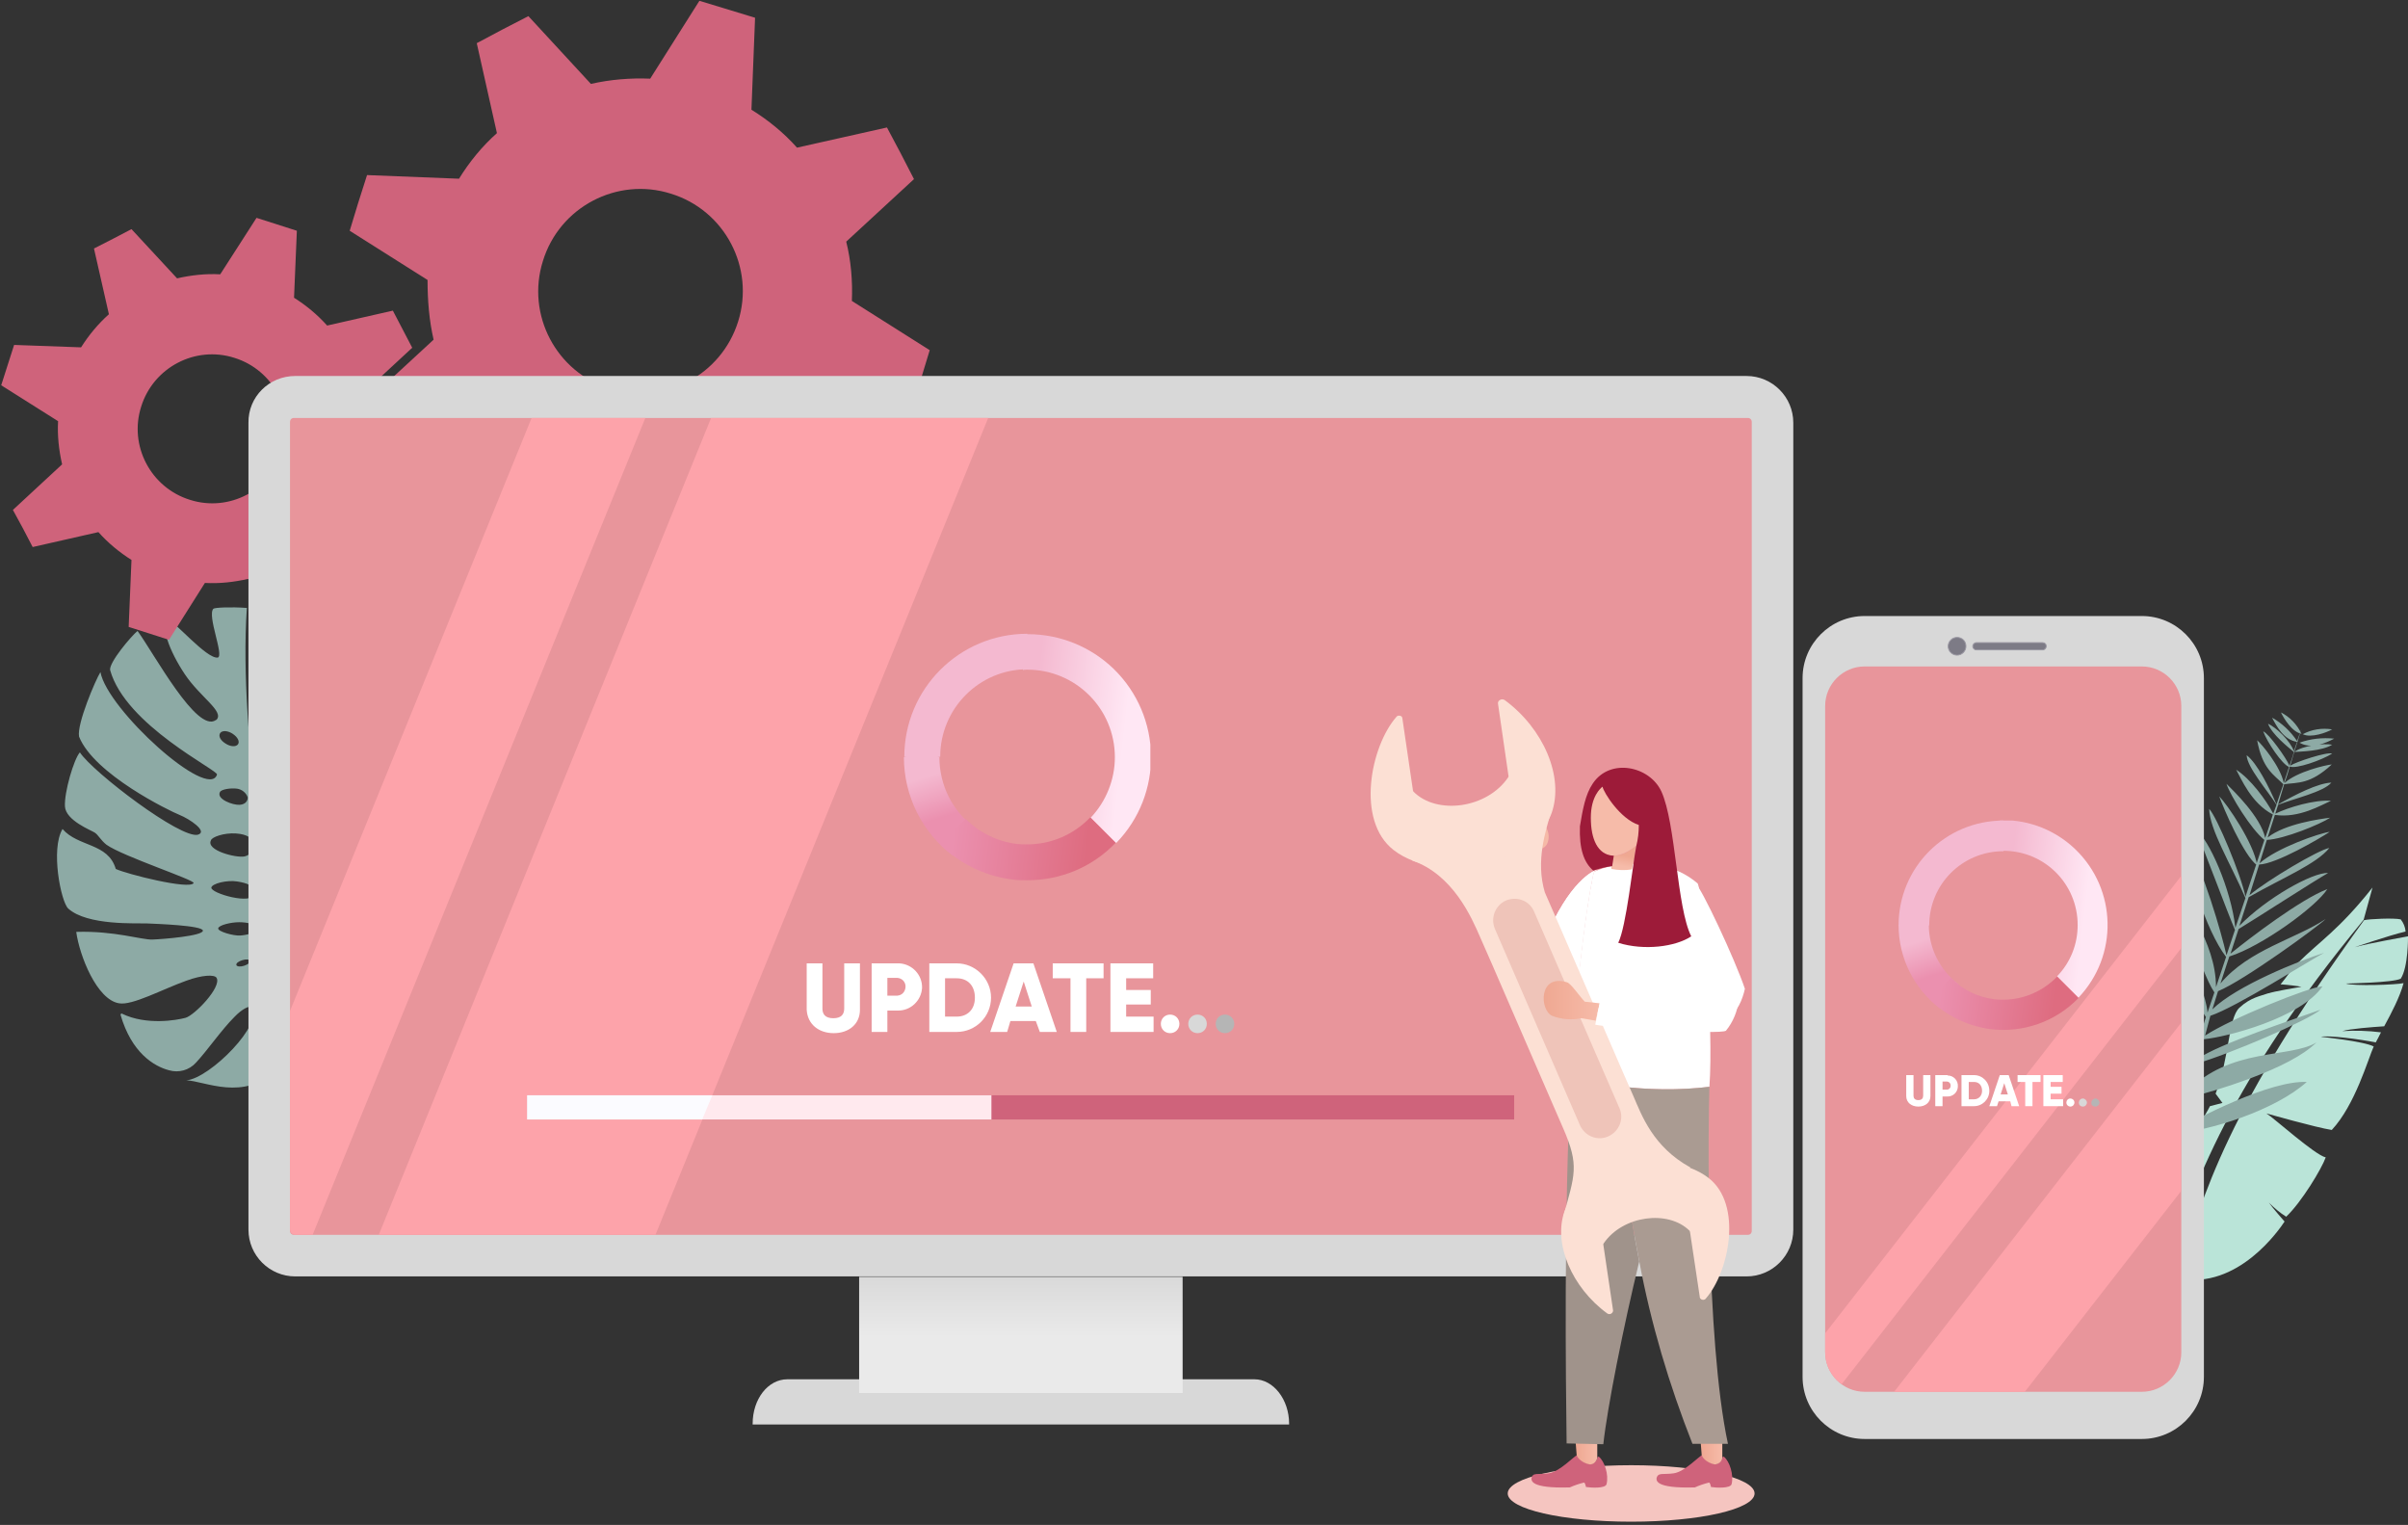 <svg xmlns="http://www.w3.org/2000/svg" xmlns:xlink="http://www.w3.org/1999/xlink" version="1.1" id="Layer_1" x="0px" y="0px" viewBox="643 90 597 378" style="enable-background:new 643 90 597 378;" xml:space="preserve">
<rect x="643" y="90" width="597" height="378" fill="#333333" stroke="none"/>
<style type="text/css">
	.st0{fill-rule:evenodd;clip-rule:evenodd;fill:#BAE4D8;}
	.st1{fill:#8DAAA5;}
	.st2{fill-rule:evenodd;clip-rule:evenodd;fill:#8DAAA5;}
	.st3{fill-rule:evenodd;clip-rule:evenodd;fill:#CF637B;}
	.st4{fill-rule:evenodd;clip-rule:evenodd;fill:#D8D8D8;}
	.st5{fill-rule:evenodd;clip-rule:evenodd;fill:#E8959B;}
	.st6{fill-rule:evenodd;clip-rule:evenodd;fill:#FDA3AA;}
	.st7{clip-path:url(#SVGID_2_);}
	.st8{fill:url(#SVGID_3_);}
	.st9{clip-path:url(#SVGID_5_);}
	.st10{fill:url(#SVGID_6_);}
	.st11{clip-path:url(#SVGID_8_);}
	.st12{fill:url(#SVGID_9_);}
	.st13{fill-rule:evenodd;clip-rule:evenodd;fill:#F4B9D0;}
	.st14{clip-path:url(#SVGID_11_);}
	.st15{fill:url(#SVGID_12_);}
	.st16{fill:#CF637B;}
	.st17{fill:#FFE9EE;}
	.st18{fill-rule:evenodd;clip-rule:evenodd;fill:#FBFBFF;}
	.st19{fill:#FFFFFF;}
	.st20{fill:#D8D8D8;}
	.st21{fill:#B5B5B5;}
	.st22{fill-rule:evenodd;clip-rule:evenodd;fill:#7D7B86;}
	.st23{fill:none;stroke:#9A97A2;stroke-width:0.22;stroke-miterlimit:22.93;}
	.st24{fill-rule:evenodd;clip-rule:evenodd;fill:#F5C5C0;}
	.st25{fill-rule:evenodd;clip-rule:evenodd;fill:url(#SVGID_13_);}
	.st26{fill-rule:evenodd;clip-rule:evenodd;fill:url(#SVGID_14_);}
	.st27{fill-rule:evenodd;clip-rule:evenodd;fill:#FFFFFF;}
	.st28{fill-rule:evenodd;clip-rule:evenodd;fill:#A0938B;}
	.st29{fill-rule:evenodd;clip-rule:evenodd;fill:#AA9B92;}
	.st30{clip-path:url(#SVGID_16_);}
	.st31{fill-rule:evenodd;clip-rule:evenodd;fill:#D39581;}
	.st32{fill-rule:evenodd;clip-rule:evenodd;fill:url(#SVGID_17_);}
	.st33{fill-rule:evenodd;clip-rule:evenodd;fill:#FCE0D4;}
	.st34{fill-rule:evenodd;clip-rule:evenodd;fill:#EFC4B9;}
	.st35{fill-rule:evenodd;clip-rule:evenodd;fill:url(#SVGID_18_);}
	.st36{clip-path:url(#SVGID_20_);}
	.st37{fill:url(#SVGID_21_);}
	.st38{fill-rule:evenodd;clip-rule:evenodd;fill:#F6BBA9;}
	.st39{fill-rule:evenodd;clip-rule:evenodd;fill:#9D1B39;}
	.st40{clip-path:url(#SVGID_23_);}
	.st41{fill:url(#SVGID_24_);}
	.st42{clip-path:url(#SVGID_26_);}
	.st43{fill:url(#SVGID_27_);}
	.st44{clip-path:url(#SVGID_29_);}
	.st45{fill:url(#SVGID_30_);}
</style>
<path class="st0" d="M1229,318l2.2-8c-8.3,10.5-13.2,13.4-18.5,18.7c-1.6,1.5-2.9,3.7-4.3,5.3c1.8,0.1,4,0.4,5.2,0.6  c-1.3,0.2-7,1.2-8.1,1.6h-0.1l0,0c-1.9,0.7-4.4,1-7.2,3.6s-2.4,12.3-5.9,21.3l1.7,2.3l-3.1,0.8l0,0c-1.4,2.8-3.3,5.4-5.7,7.5  c-4.8,4.2-10.5,6.6-12.4,10.2c-0.8,1.7-1.3,3.5-1.6,5.3c2.3-1.2,4.7-2,7.2-2.4c-2.9,1.6-5.5,3.7-7.7,6.2c-0.5,6.6,1,14.3,8.8,15.2  C1186.7,383.7,1196,358,1229,318 M1183.1,406.9c14.8,2.9,25.1-12.3,26.3-14.1c0,0-3-3.4-3.9-4.7c1.3,1.3,2.7,2.5,4.3,3.5  c3.8-3.6,8.8-11.9,9.8-14.7c-2.7-0.6-13-9.9-14.7-10.9c0,0,12.3,3.5,16.2,4.1c5.8-6.2,9-17.6,10.4-20.7c-2.5-1.3-13.1-2.4-13.1-2.4  c2-0.4,9.7,0.6,13.6,1.4c0.4-0.7,0.8-1.5,1.3-2.5c-3.2-0.4-6.4-0.5-9.6-0.3c2-0.6,7.4-1,10.4-1.2c1.8-3.3,3.9-7.3,4.8-10.7  c-1.5,0.4-12.5,0.8-14.3,0.1c0,0,11.7-0.2,13.6-1.2c1.9-2.9,1.8-10.5,1.8-10.5c-0.4,0.1-9.7,1.7-13.2,2.7c0,0,8.1-2.8,12.6-3.9  c-0.1-1.1-0.5-2.1-1.2-3c-1.7-0.4-7.9-0.1-9.1,0.2C1195.7,364.2,1188.8,386.2,1183.1,406.9L1183.1,406.9z"/>
<path class="st1" d="M1213.6,271.9c-1.1-2.3-2.9-4.2-5.1-5.3C1209.2,268.1,1211.3,271.5,1213.6,271.9 M1193.2,287.4  c1.9,1.9,8.6,11.6,9.4,17.1C1199.3,302.2,1194.2,290.2,1193.2,287.4z M1213.9,272c2.2-1.2,4.8-1.6,7.3-1.2  C1219.8,271.6,1216,273,1213.9,272z M1213.1,274.1c2.8-1,5.7-1.3,8.6-1C1219.6,274.2,1216,275.8,1213.1,274.1L1213.1,274.1z   M1178.9,381.2l-2.2-0.7c1.2-3.2,2.3-6.4,3.5-9.8c-7-5.9-17.1-19.9-19.2-30.3c7.8,5.2,16.6,23.7,19.4,29.7c0.9-2.6,1.8-5.3,2.8-7.9  c-5-6.1-16.8-21.7-18.2-31c2.9,7.3,17,13.9,18.6,29.8c0.8-2.4,1.7-4.9,2.5-7.4c-5.3-6.6-16.2-25.3-17.1-29.5  c4.2,6.4,15.8,22.7,17.4,28.6l1.8-5.2c-3.9-3.2-16.6-18.7-16.2-28.4c2.6,2.1,14.2,21.1,16.3,27.8c0.6-1.6,1.1-3.2,1.6-4.8  c-3.8-5.1-12-26.5-13.6-29.8c3.9,5.4,13.3,20.7,14,28.7l1.7-5c-3.5-5.1-10.7-28.1-11.1-30.8c3.1,8.5,11.5,18.1,11.5,29.5l2.5-7.5  c-5-6.5-10.2-23-9.8-28.3c4,6.2,8.7,22.5,9.9,27.9c0.7-2.1,1.4-4.2,2.1-6.3c-1.7-3.9-8.2-21.4-9.8-24.9c3.3,2.2,8.9,15,9.9,24.4  l2.5-7.4c-3.9-9-8.8-16.8-9-22.1c1.9,1.9,8,16.6,9,21.8l4.7-14.1c-3.3-2.6-8.5-11.1-9.4-13.9c1.8,1.8,8.4,8.1,9.6,13.4  c0.7-1.9,1.3-3.9,1.9-5.8c-5.4-2.8-7.9-9-9.1-11.1c3.5,2.2,7.5,7.6,9.2,10.9l0.8-2.2c-2.2-3.5-7.3-9.3-7.4-12.3  c2.6,2,5.5,7.8,7.4,12.2c0.6-1.7,1.1-3.3,1.7-5c-2.4-2.4-5.2-3.8-6.5-10.9c1.1,0.9,5.8,6.5,6.6,10.6c0.4-1.3,0.9-2.6,1.3-4  c-1.7-0.6-5.4-6.1-6.4-8.8c1.3,0.4,5.8,6.7,6.5,8.5c0.4-1.1,0.8-2.2,1.1-3.4c-1.3-1.1-5.4-4.3-6.4-7c2,0.9,5.5,4.2,6.4,6.8l0.8-2.3  c-3.3-0.5-5.1-3.9-6.2-6c2.5,1.4,4.6,3.4,6.2,5.8c0.4-1,0.7-2.1,1.1-3.1c-0.3,1.1-0.7,2.2-1,3.3l0,0c-0.3,0.8-0.5,1.7-0.8,2.5  c2.1-1.6,7.2-2.2,9.4-1.8c-2.5,1.6-7.9,1.7-9.4,1.8l0,0l0,0c-0.3,1.1-0.7,2.3-1,3.4c1.3-0.9,9.1-3.5,10.4-3c-2.5,1.6-9,3.9-10.5,3.2  c-0.4,1.4-0.8,2.7-1.3,4.1c3-2.8,10.3-4.5,11.7-4.6c-5.4,5-8.4,4.4-11.8,4.9c-0.5,1.6-1,3.3-1.5,5c4.2-2.4,9.9-5.3,13.2-5.4  c-1.9,2.3-9.4,4-13.2,5.5l-0.7,2.2c3.3-1.6,9.7-3.5,13.8-3.2c-2.3,1-7.9,4.4-13.9,3.5c-0.6,1.9-1.2,3.8-1.8,5.6  c4.3-3.4,13-4.6,15.5-4.9c-2.4,1.6-11.4,5.3-15.7,5.5c-0.6,1.9-1.2,3.9-1.8,5.8c4.2-3.8,14.9-7.5,17.4-7.8c-2.4,1.6-13.3,8-17.5,8.1  l-2.4,7.6c4.4-3.7,17.2-11.3,19.8-11.7c-3.2,4-11.6,7.4-20,12.2l-2.3,7.1c6.6-6.8,18.1-13.3,22-13.1c-3.2,1.8-17.9,11.3-22.2,13.9  c-0.7,2-1.3,4.1-2,6.1c4.8-3.9,17.4-13.5,24-16c-2.8,4.4-16.3,14.2-24.3,16.7l-2.2,6.7c7-8.4,18.8-11.1,26.1-16  c-1.8,1.8-20.3,15.3-26.7,17.9l-1.4,4.5c5.9-5.8,21.6-12.1,27.7-14c-3.2,1.6-21.6,13.4-28.2,15.6l-1.3,4.9  c6.4-4.2,25.9-12.1,29.1-12.2c-5.3,7.8-23.8,12.6-29.4,13.1l-1.6,4.9c5.5-3.8,23.6-9.7,30.5-12.2c-3.2,2.7-22.5,11-30.9,13.4l-2.3,7  c10.8-11.2,25.7-8.3,32.2-12.3c-6.6,6.6-24.9,12-32.8,14c-0.9,2.7-1.7,5.4-2.6,8c6.1-3.3,23.8-12.6,33-12.2  c-7.8,7-24.1,12.2-33.2,12.8C1181,374.6,1179.9,377.9,1178.9,381.2L1178.9,381.2z"/>
<path class="st2" d="M724.2,311.5c-2.1,1.1-4.2,1.5-4.6,0.7s1-2.3,3.1-3.5s4.2-1.5,4.6-0.7S726.4,310.3,724.2,311.5 M722.8,319.6  c-0.6,0.2-1.2,0.1-1.3-0.3s0.4-0.7,1-0.8s1.2,0,1.3,0.3S723.4,319.5,722.8,319.6L722.8,319.6z M703.5,329.4  c-0.9,0.3-1.8,0.2-1.9-0.2s0.5-0.9,1.5-1.2s1.8-0.2,1.9,0.2S704.4,329.1,703.5,329.4z M724.8,298.6c-0.6-0.9-4.3-0.2-6.5,1.1  s-3.5,2.6-2.7,4.3C717,306.9,725.6,299.9,724.8,298.6z M718.3,291c0.3,0.4-0.5,2.2-1.9,3.3s-2.3,1.2-2.8,0.9c-0.8-0.6-1-1.6-0.5-2.4  C713.7,291.7,717.7,289.3,718.3,291z M698.9,274.3c1.2,0.8,2.6,0.9,3.1,0.2s-0.1-1.8-1.3-2.6s-2.6-0.9-3.1-0.2  S697.6,273.5,698.9,274.3L698.9,274.3z M697.5,286.4c0.3-0.8,2.8-1.1,4.3-0.9c1.2,0.2,2.2,1,2.6,2.1c0.1,0.6-0.3,1.8-2,1.9  S696.7,288.1,697.5,286.4L697.5,286.4z M695.3,298.3c0.2-0.8,3.2-1.9,6.2-1.7s4,1.3,4.4,2.3c0.2,1.6-0.8,3.1-2.3,3.4  C701.5,302.7,694,300.8,695.3,298.3L695.3,298.3z M697.1,320.1c0.2-0.8,3.2-1.5,5.2-1.5s4.3,0.5,4.2,1.6s-2.4,1.6-4,1.7  S696.9,320.9,697.1,320.1L697.1,320.1z M695.4,310c0.2-1,3.9-1.9,6.4-1.5s4.3,1,4.2,3C705.8,314.5,695.1,311.4,695.4,310L695.4,310z   M704.5,240.7c3.6,0.3,7,1.1,7.7,2.7c1.3,3.3-6.2,14.3-3.4,16.2c1.2,0.5,6.5-11.7,6.7-13.9c0.1-1.1-0.4-2.3-1.4-2.9  c-0.1-0.1-0.1-0.2,0-0.3c0-0.1,0.1-0.1,0.2-0.1c2.5,0.4,7.1,2.3,7.6,4c0.3,0.8,0.2,7.2-2.6,12.4c-4.4,8.2-12.1,16.4-8.2,19  c2.9,2.1,12.9-18.4,14-32.1c0-0.2,0.1-0.4,0.3-0.5c0.2-0.1,0.4-0.1,0.6,0c2.7,1.5,7.1,6.1,9,6.9c0,4.2-1.1,8.4-3,12.2  c-3.9,7.5-10,15.8-12.4,19.9c-3,5,2.4,3.3,4.8,0s14.8-19,16.8-27.4c0-0.2,0.2-0.4,0.4-0.5c0.2-0.1,0.4-0.1,0.6,0  c3.6,2.2,8.4,9.1,6.2,15.2c-1.6,4-3.9,7.6-6.9,10.7c-6.2,6.3-14.3,11.9-13.5,12.9c0.3,0.4,3.6-0.7,5.9-2.9c4-3.7,8-9.8,9.2-11.1  s5.8-6.4,6.8-9.2c0-0.1,0.1-0.1,0.2-0.1c0.1,0,0.2,0.1,0.2,0.1c2.1,7.5,5.3,9.3,3.7,16.3c-1.5,6.3-21.3,15.7-21.1,17.5  s4.7,1.8,9.3-2s11-12.1,11.8-13.4c1,2.9,7.5,10.7,2.5,17.3c-7.4,9.2-24.2,6.7-23.9,9.6c0.1,0.9,3.3,0.2,3.8,0.1  c6.4-1.3,19.3-5.2,21.3-5.7c-4.3,2.1-0.4,13.2-9.5,16.4c-4.2,1.5-18.2-4.7-20.3-0.8c-0.9,1,1.2,4.2,13.5,2.1c-1,1.6,1.2,5.5-0.3,7.4  s-4.5,2.2-6.2,3.5c-3.3,2.4-4.7,4.4-8,4.5s-5.7-1.8-7.2-4.4c-0.9-1.6-2-7.5-3.2-10.9l0,0c-1.2-8.1-10.6-43.1-11.6-89L704.5,240.7z   M696.7,268.4c1.9-2.1-4.1-5.6-7.9-11.3s-6.3-12.3-3.8-13.1c1.1-0.3,9.2,9.4,12,9c1.6-0.5-2.7-10.4-1.1-12.1  c0.3-0.3,4.3-0.5,8.3-0.2l0,0c-2.2,32.3,6.8,78,8.8,90l0,0c-0.6,6.5,4,18.8-1.5,24.4c-7.9,8.1-17.9,2.8-22.3,2.7  c5.9-0.5,19.5-14.3,16.1-18.1c-0.4-0.5-2.3,0.4-4.2,2.4c-3.2,3.2-6.7,8.3-9.5,11.3c-1.7,1.9-4.3,2.6-6.7,1.9c-3.8-1-9.3-4.4-12-13.7  c0-0.1,0-0.2,0.1-0.3c0.1-0.1,0.2-0.1,0.3,0c6,2.9,13.5,1.6,15.7,1s9-7.6,7.7-9.9c-0.5-0.9-3.7-0.7-7.5,0.7  c-5.9,2.1-13.4,6.2-16.7,5.6c-5.5-0.9-9.8-11.8-10.6-17.7c9.5-0.3,16.2,2,18.9,1.9s12.5-0.9,12.5-2.2s-11.7-1.7-14-1.8  s-14.7,0.6-19.4-3.7c-1.8-1.7-4.4-14.7-1.4-19.7c3.9,4.5,11.3,3.4,13.2,9.9c2.8,1.3,18.3,5.2,19.3,3.5c0.5-0.7-17.5-6.6-21.6-9.5  c-1.5-1.2-2-2.4-2.9-3s-7.2-3-7.4-6.5s2.2-11.7,3.7-13.4c3.2,4.9,25.1,21.6,29.3,20.4c2.5-0.8-2.1-3.9-4.6-4.9s-21.2-10.1-24.9-19.4  c-0.6-3.1,4.1-14.1,5.3-16c1.7,9.3,26.8,32,28.9,25.4c0.3-1.1-22.7-12.2-26.5-25.9c-0.3-1.9,5.3-8.5,6.8-9.7  c4.2,5.8,14.7,25.4,19.4,22.1L696.7,268.4z"/>
<path class="st3" d="M701.1,178.7c9.7,3,15.2,13.4,12.1,23.1c-3,9.7-13.4,15.2-23.1,12.1c-9.7-3-15.2-13.4-12.1-23.1  C681,181.1,691.4,175.6,701.1,178.7 M733,187.5l12.2-11.3l-2.4-4.6l-2.4-4.6l-16.3,3.7c-2.4-2.7-5.2-5-8.2-6.9l0.7-16.6l-5-1.6  l-5-1.6l-9,14c-3.6-0.2-7.2,0.2-10.7,1l-11.3-12.2l-4.6,2.4l-4.7,2.4l3.7,16.3c-2.7,2.4-5,5.2-6.9,8.2l-16.6-0.6l-1.6,5l-1.6,5  l14.1,8.9c-0.2,3.6,0.2,7.2,1,10.7l-12.2,11.3l2.5,4.6l2.4,4.6l16.3-3.7c2.4,2.7,5.2,5,8.2,6.9l-0.7,16.6l5,1.6l5,1.6l8.9-14.1  c3.6,0.2,7.2-0.2,10.7-1l11.3,12.2l4.7-2.4l4.7-2.4l-3.7-16.3c2.7-2.4,5-5.2,6.9-8.2l16.6,0.7l1.6-5l1.6-5l-14.1-8.9  C734.1,194.6,733.8,191,733,187.5z"/>
<path class="st3" d="M794.3,186.4c-13.4-4.1-20.9-18.4-16.7-31.7c4.1-13.4,18.4-20.9,31.7-16.7c13.4,4.1,20.9,18.4,16.7,31.7  c0,0,0,0,0,0C821.8,183.1,807.6,190.5,794.3,186.4C794.3,186.4,794.2,186.4,794.3,186.4 M750.5,174.2l-16.8,15.5l3.3,6.4l3.4,6.4  l22.3-5c3.3,3.7,7.1,6.8,11.3,9.4l-0.9,22.9l6.9,2.1l6.9,2.1l12.2-19.3c4.9,0.2,9.9-0.2,14.7-1.4l15.5,16.8l6.4-3.4l6.4-3.4l-5-22.3  c3.7-3.3,6.8-7.1,9.4-11.3l22.8,0.9l2.1-6.9l2.1-6.9l-19.3-12.2c0.2-4.9-0.2-9.9-1.4-14.7l16.8-15.5l-3.3-6.4l-3.4-6.4l-22.3,5  c-3.3-3.7-7.1-6.8-11.3-9.4l0.9-22.8l-6.9-2.1l-6.9-2.1l-12.2,19.3c-4.9-0.2-9.9,0.2-14.7,1.3l-15.5-16.8l-6.4,3.3l-6.4,3.4l5,22.3  c-3.7,3.3-6.8,7.1-9.4,11.3l-22.8-0.9l-2.2,6.9l-2.1,6.9l19.3,12.2C749,164.5,749.4,169.4,750.5,174.2L750.5,174.2z"/>
<path class="st4" d="M716.2,183.2H1076c6.4,0,11.6,5.2,11.6,11.6v200c0,6.4-5.2,11.6-11.6,11.6H716.2c-6.4,0-11.6-5.2-11.6-11.6  v-200C704.5,188.4,709.7,183.2,716.2,183.2"/>
<path class="st5" d="M715.9,193.6h360.4c0.6,0,1,0.4,1,1v200.5c0,0.6-0.4,1-1,1H715.9c-0.6,0-1-0.4-1-1V194.6  C714.9,194,715.3,193.6,715.9,193.6"/>
<path class="st6" d="M819.3,193.6H888l-82.5,202.5h-68.6L819.3,193.6z M774.8,193.6H803l-82.5,202.5h-4.3c-0.7,0-1.3-0.6-1.3-1.3  l0,0v-54.2L774.8,193.6z"/>
<path class="st4" d="M829.6,443.1h133v-0.2c0-6-3.9-11-8.6-11H838.2c-4.8,0-8.6,4.9-8.6,11V443.1z"/>
<g>
	<defs>
		<rect id="SVGID_1_" x="856" y="406.5" width="80.2" height="28.8"/>
	</defs>
	<clipPath id="SVGID_2_">
		<use xlink:href="#SVGID_1_" style="overflow:visible;"/>
	</clipPath>
	<g class="st7">
		
			<linearGradient id="SVGID_3_" gradientUnits="userSpaceOnUse" x1="896.085" y1="144.58" x2="896.085" y2="163.13" gradientTransform="matrix(1 0 0 -1 0 565.89)">
			<stop offset="0" style="stop-color:#EAEAEA"/>
			<stop offset="1" style="stop-color:#D5D5D5"/>
		</linearGradient>
		<rect x="856" y="406.5" class="st8" width="80.2" height="28.8"/>
	</g>
</g>
<g>
	<defs>
		<path id="SVGID_4_" d="M897.7,256c12,0,21.7,9.7,21.7,21.7c0,5.6-2.2,11-6,15l6.3,6.3c11.8-12.1,11.5-31.4-0.6-43.2    c-5.7-5.5-13.3-8.6-21.3-8.6h-1.2v8.9C896.9,256,897.3,256,897.7,256"/>
	</defs>
	<clipPath id="SVGID_5_">
		<use xlink:href="#SVGID_4_" style="overflow:visible;"/>
	</clipPath>
	<g class="st9">
		
			<linearGradient id="SVGID_6_" gradientUnits="userSpaceOnUse" x1="898.799" y1="294.345" x2="921.549" y2="291.795" gradientTransform="matrix(1 0 0 -1 0 565.89)">
			<stop offset="0" style="stop-color:#F4B9D0"/>
			<stop offset="1" style="stop-color:#FFE7F4"/>
		</linearGradient>
		<rect x="896.5" y="247.1" class="st10" width="31.7" height="51.8"/>
	</g>
</g>
<g>
	<defs>
		<path id="SVGID_7_" d="M867.1,277.7c0,9.6,4.5,18.6,12.1,24.4l5.4-7c-5.5-4.1-8.7-10.5-8.7-17.4l-3.8-1.9L867.1,277.7z"/>
	</defs>
	<clipPath id="SVGID_8_">
		<use xlink:href="#SVGID_7_" style="overflow:visible;"/>
	</clipPath>
	<g class="st11">
		
			<linearGradient id="SVGID_9_" gradientUnits="userSpaceOnUse" x1="877.05" y1="273.38" x2="873.76" y2="283.74" gradientTransform="matrix(1 0 0 -1 0 565.89)">
			<stop offset="0" style="stop-color:#EB90AF"/>
			<stop offset="1" style="stop-color:#F4B9D0"/>
		</linearGradient>
		<rect x="867.1" y="275.8" class="st12" width="17.5" height="26.2"/>
	</g>
</g>
<path class="st13" d="M897.7,247.1c-16.9,0-30.5,13.7-30.5,30.5h8.9c0-12,9.7-21.7,21.6-21.7c0,0,0,0,0,0V247.1z"/>
<g>
	<defs>
		<path id="SVGID_10_" d="M893.8,308c1.3,0.2,2.6,0.2,3.9,0.2c8.3,0,16.2-3.3,21.9-9.3l-6.3-6.3c-4.1,4.3-9.7,6.7-15.6,6.7    c-0.9,0-1.7,0-2.6-0.1c-4.8-0.6-9.3-2.8-12.7-6.2l-6.3,6.3C880.9,304.1,887.1,307.1,893.8,308"/>
	</defs>
	<clipPath id="SVGID_11_">
		<use xlink:href="#SVGID_10_" style="overflow:visible;"/>
	</clipPath>
	<g class="st14">
		
			<linearGradient id="SVGID_12_" gradientUnits="userSpaceOnUse" x1="912.31" y1="263.662" x2="879.21" y2="267.702" gradientTransform="matrix(1 0 0 -1 0 565.89)">
			<stop offset="0" style="stop-color:#DE6C80"/>
			<stop offset="1" style="stop-color:#EB90AF"/>
		</linearGradient>
		<rect x="876.1" y="292.7" class="st15" width="43.5" height="15.5"/>
	</g>
</g>
<rect x="773.7" y="361.5" class="st16" width="244.7" height="6"/>
<rect x="773.7" y="361.5" class="st17" width="115.1" height="6"/>
<polygon class="st18" points="773.7,361.5 819.6,361.5 817.1,367.5 773.7,367.5 "/>
<path class="st19" d="M849.7,346.1c3.7,0,6.5-2.2,6.5-5.8v-11.5h-3.9V340c0,1.3-0.6,2.4-2.7,2.4s-2.7-1.1-2.7-2.4v-11.2h-3.9v11.5  C843.2,343.9,846,346.1,849.7,346.1"/>
<path class="st19" d="M865.5,336.8h-2.5v-4.4h2.5c1.2,0.1,2.1,1.1,2,2.3C867.4,335.9,866.6,336.7,865.5,336.8 M865.5,328.8h-6.4v17  h3.9v-5.3h2.5c3.2,0.1,5.9-2.4,6.1-5.6c0.1-3.2-2.4-5.9-5.6-6.1C865.8,328.8,865.6,328.8,865.5,328.8L865.5,328.8z"/>
<path class="st19" d="M880.2,342h-2.9v-9.5h2.9c2.7,0,4.5,1.8,4.5,4.8S882.8,342,880.2,342 M880.2,328.8h-6.8v17h6.8  c4.7,0,8.5-3.8,8.5-8.5S884.8,328.8,880.2,328.8z"/>
<path class="st19" d="M894.8,339.5l2-6.2l2,6.2H894.8z M900.8,345.8h4.2l-5.8-17h-4.9l-5.8,17h4.2l0.8-2.7h6.3L900.8,345.8z"/>
<polygon class="st19" points="916.6,328.8 904,328.8 904,332.5 908.4,332.5 908.4,345.8 912.3,345.8 912.3,332.5 916.6,332.5 "/>
<polygon class="st19" points="922.2,342 922.2,339 928.3,339 928.3,335.4 922.2,335.4 922.2,332.5 928.9,332.5 928.9,328.8   918.3,328.8 918.3,345.8 929,345.8 929,342 "/>
<path class="st19" d="M933.1,346.1c1.3,0,2.3-1,2.3-2.3c0-1.3-1-2.3-2.3-2.3c-1.3,0-2.3,1-2.3,2.3  C930.8,345.1,931.8,346.1,933.1,346.1"/>
<path class="st20" d="M939.9,346.1c1.3,0,2.3-1,2.3-2.3c0-1.3-1-2.3-2.3-2.3c-1.3,0-2.3,1-2.3,2.3v0  C937.6,345.1,938.6,346.1,939.9,346.1"/>
<path class="st21" d="M946.7,346.1c1.3,0,2.3-1,2.3-2.3c0-1.3-1-2.3-2.3-2.3c-1.3,0-2.3,1-2.3,2.3v0  C944.4,345.1,945.4,346.1,946.7,346.1"/>
<path class="st4" d="M1174,242.7h-68.7c-8.5,0-15.4,6.9-15.4,15.4v173.2c0,8.5,6.9,15.4,15.4,15.4h68.7c8.5,0,15.4-6.9,15.4-15.4  V258.1C1189.4,249.6,1182.5,242.7,1174,242.7"/>
<path class="st5" d="M1095.5,271.6v153.6c0,5.4,4.4,9.8,9.8,9.8h68.7c5.4,0,9.8-4.4,9.8-9.8V265c0-5.4-4.4-9.8-9.8-9.8h-68.7  c-5.4,0-9.8,4.4-9.8,9.8V271.6z"/>
<path class="st6" d="M1112.6,435h32.4l38.7-49.7v-41.7L1112.6,435z M1095.5,420.5v4.7c0,3.1,1.5,6.1,4.1,7.9l84.2-108.1v-17.9  L1095.5,420.5z"/>
<path class="st22" d="M1149.4,249.3H1133c-0.5,0-0.9,0.4-0.9,0.9c0,0.5,0.4,0.9,0.9,0.9h16.4c0.5,0,0.9-0.4,0.9-0.9  C1150.3,249.6,1149.9,249.3,1149.4,249.3z M1128.2,248c-1.2,0-2.2,1-2.2,2.2s1,2.2,2.2,2.2c1.2,0,2.2-1,2.2-2.2  C1130.4,248.9,1129.4,248,1128.2,248L1128.2,248z"/>
<path class="st23" d="M1149.4,249.3H1133c-0.5,0-0.9,0.4-0.9,0.9c0,0.5,0.4,0.9,0.9,0.9h16.4c0.5,0,0.9-0.4,0.9-0.9  C1150.3,249.6,1149.9,249.3,1149.4,249.3z M1128.2,248c-1.2,0-2.2,1-2.2,2.2s1,2.2,2.2,2.2c1.2,0,2.2-1,2.2-2.2  C1130.4,248.9,1129.4,248,1128.2,248L1128.2,248z"/>
<path class="st24" d="M1047.4,453.2c16.9,0,30.6,3.1,30.6,7s-13.7,7-30.6,7s-30.6-3.1-30.6-7S1030.5,453.2,1047.4,453.2"/>
<path class="st3" d="M1022.7,456.4c0,0.5-0.5,2.6,9.5,2.3c1.1-0.5,2.3-0.9,3.5-1.2c0.3,0,0.5,1.1,0.5,1.1c1.3,0.2,4.8,0.4,5.1-0.7  c0.6-2.3-0.5-5.7-1.9-6.8h-0.3c0,0.4-0.7,1.9-1.9,1.8c-1.3-0.2-2.5-1-3.2-2.2c-0.7,0.2-4.3,4.1-7,4.5S1023,454.9,1022.7,456.4"/>
<linearGradient id="SVGID_13_" gradientUnits="userSpaceOnUse" x1="1033.61" y1="115.936" x2="1039" y2="115.936" gradientTransform="matrix(1 0 0 -1 0 565.89)">
	<stop offset="0" style="stop-color:#EFA892"/>
	<stop offset="1" style="stop-color:#F6BBA9"/>
</linearGradient>
<path class="st25" d="M1033.9,450.8l-0.3-3.8l5.4,0.1v4.1v0.3c-0.2,0.6-0.8,1.6-1.9,1.5c-1.1-0.2-2.2-0.8-2.9-1.7L1033.9,450.8z"/>
<path class="st3" d="M1053.7,456.4c0,0.5-0.5,2.6,9.5,2.3c1.1-0.5,2.3-0.9,3.5-1.2c0.3,0,0.5,1.1,0.5,1.1c1.2,0.2,4.8,0.4,5.1-0.7  c0.6-2.3-0.5-5.7-1.9-6.8h-0.3c0,0.4-0.7,1.9-1.9,1.8c-1.3-0.2-2.5-1-3.2-2.2c-0.7,0.2-4.3,4.1-7,4.5S1054.1,454.9,1053.7,456.4"/>
<linearGradient id="SVGID_14_" gradientUnits="userSpaceOnUse" x1="1064.61" y1="115.94" x2="1070.01" y2="115.94" gradientTransform="matrix(1 0 0 -1 0 565.89)">
	<stop offset="0" style="stop-color:#EFA892"/>
	<stop offset="1" style="stop-color:#F6BBA9"/>
</linearGradient>
<path class="st26" d="M1064.9,450.8l-0.3-3.8l5.4,0.1v4.1v0.3c-0.2,0.9-1,1.5-1.9,1.5c-1.1-0.2-2.2-0.8-2.9-1.7L1064.9,450.8z"/>
<path class="st27" d="M1066.8,359.4c-6.3,0.8-18.1,1.4-34.4-2.1c1.4-26.9,4.9-48.6,5.8-51.2c1.5-0.7,3.1-1.2,4.8-1.5  c8.4-1.2,15.3-0.4,20.9,4.4C1065.2,311.9,1067.9,344.6,1066.8,359.4"/>
<path class="st28" d="M1043.8,359.3c0.9,14.6,2.8,29,5.6,43.4c-3.9,16.1-7.9,36.1-8.9,45.3l-9.1-0.2c-0.2-15.8-0.7-56.3,1-89.6  c0-0.3,0-0.5,0-0.8C1036.4,358.2,1040.2,358.8,1043.8,359.3"/>
<path class="st29" d="M1049.4,402.6c-2.8-14.3-4.7-28.8-5.6-43.4c7.6,1,15.4,1.1,23,0.2c-0.3,8.3-1,62.4,4.6,88.5h-8.8  C1056.8,433.2,1052.3,418.1,1049.4,402.6"/>
<path class="st27" d="M1058,308.1c-1.3,0.6-3.8,7.8-3.2,11.7s6.6,13.9,8.1,16.9c2.9,3.1,7.6,4.5,8.7,4.4c1.9,0.6,3.5-3.6,4-6  c-2.5-7.4-10.8-25.1-12.3-26.2S1058.7,307.6,1058,308.1"/>
<g>
	<defs>
		<path id="SVGID_15_" d="M1026.2,322.6c5.7-13.9,11.9-17,12.9-17c-0.3,0.1-0.6,0.3-0.9,0.4c-0.6,1.8-2.3,11.8-3.8,26.2    c-2.3,3.4-6.3,7.2-10,6.9c-8.3-0.8-8.8-25.9-8.1-33.3l7.3,0.6C1023.6,309.4,1024.1,316.9,1026.2,322.6"/>
	</defs>
	<clipPath id="SVGID_16_">
		<use xlink:href="#SVGID_15_" style="overflow:visible;"/>
	</clipPath>
	<g class="st30">
		<rect x="1015.5" y="305.7" class="st19" width="23.6" height="33.9"/>
	</g>
</g>
<path class="st27" d="M1026.2,322.6c5.7-13.9,11.9-17,12.9-17c-0.3,0.1-0.6,0.3-0.9,0.4c-0.6,1.8-2.3,11.8-3.8,26.2  c-0.3,0.5-0.7,0.9-1,1.4c-4.6-3.5-7.3-11.1-7.6-12.3l0,0C1025.9,321.9,1026,322.2,1026.2,322.6"/>
<path class="st31" d="M1016.9,306c0-3.4,0.5-6.8,1.4-10.1l3.9,1.5c-0.2,3-0.1,6.1,0.2,9.1L1016.9,306z"/>
<linearGradient id="SVGID_17_" gradientUnits="userSpaceOnUse" x1="1017.753" y1="269.062" x2="1026.981" y2="269.062" gradientTransform="matrix(1 0 0 -1 0 565.89)">
	<stop offset="0" style="stop-color:#EFA892"/>
	<stop offset="1" style="stop-color:#F6BBA9"/>
</linearGradient>
<path class="st32" d="M1020.9,300.4c1.5,0.5,4.8,0.7,5.7-1.3c0.9-2.1,0-4.6-2.1-5.6c-2.1-1.1-5.5-1-6.7,2.5  C1016.9,299,1020.3,300.1,1020.9,300.4"/>
<path class="st31" d="M1042.7,305.1v-3c3,1.1,7-0.3,7.6-1.8C1049.9,301.9,1046.9,304.7,1042.7,305.1"/>
<path class="st33" d="M1030.5,321.5l15,34.6l2.5,5.7c2,4.6,4.8,12.5,14.1,17.6l-5.1,3.3l1.7,3.8l-17.5,7.6l-2.1-4.8l-8.5,2.2  c2.8-10.3,4-12.5,0-21.7l-2.7-6.2l-15-34.6l-2.9-6.6c-2.2-5.1-6.8-15.6-16.9-19.1l10.9-7l23.9-6.2c-1.8,6.1-4.2,13.3-1.9,21.1  L1030.5,321.5z"/>
<path class="st33" d="M990.7,268.2l2.6,17.7c0,0.1,0.1,0.2,0.1,0.3c5.8,5.9,18.3,4.2,23.5-3.5c0.1-0.1,0.1-0.2,0.1-0.3l-2.6-17.9  c-0.1-0.4,0.1-0.8,0.5-1c0.3-0.2,0.7-0.2,1.1,0c9.7,7.1,14.8,19.1,11.7,28c-1.6,4.6-7.1,9.5-15,12.2c-8.1,2.7-18.3,1.6-24.2-3  c-9.4-7.3-5.7-25.7,0.7-33c0.3-0.4,0.9-0.4,1.3-0.1C990.6,267.7,990.7,268,990.7,268.2"/>
<path class="st33" d="M1064.4,411.4l-2.4-16c0-0.1-0.1-0.2-0.1-0.3c-5.3-5.3-16.6-3.8-21.3,3.1c-0.1,0.1-0.1,0.2-0.1,0.3l2.4,16.2  c0.1,0.3-0.1,0.7-0.4,0.9c-0.3,0.2-0.7,0.2-1,0c-8.8-6.4-13.5-17.4-10.6-25.4c1.5-4.2,6.4-8.6,13.7-11c7.4-2.4,16.6-1.4,22,2.8  c8.5,6.6,5.1,23.3-0.7,29.9c-0.3,0.4-0.9,0.4-1.2,0.1C1064.5,411.9,1064.4,411.7,1064.4,411.4"/>
<path class="st34" d="M1016.4,313.2L1016.4,313.2c-2.7,1.2-3.9,4.3-2.8,7l21.1,48.7c1.2,2.7,4.3,4,7,2.8c2.7-1.2,4-4.3,2.8-7l0,0  l-21.1-48.6C1022.3,313.3,1019.2,312.1,1016.4,313.2"/>
<linearGradient id="SVGID_18_" gradientUnits="userSpaceOnUse" x1="1025.704" y1="227.817" x2="1039.59" y2="227.817" gradientTransform="matrix(1 0 0 -1 0 565.89)">
	<stop offset="0" style="stop-color:#EFA892"/>
	<stop offset="1" style="stop-color:#F6BBA9"/>
</linearGradient>
<path class="st35" d="M1039.6,338.7l-3.7-0.4c-1.5-1.6-3.4-4.5-4.4-4.8c-7.1-2.2-6.8,6.9-3.7,8.3c2.3,0.9,4.9,1.1,7.3,0.6l3.5,0.6  L1039.6,338.7z"/>
<path class="st27" d="M1067,334.4c-6.5-0.2-21.3,2.2-27.2,3.3l-1.3,6.3c3.5,0.8,30.9,2.5,32.4,1.5c1.8-2.2,2.9-4.9,3.2-7.8  C1073.8,336.7,1068.4,334.4,1067,334.4"/>
<g>
	<defs>
		<path id="SVGID_19_" d="M1042.5,305.4c1.7,0.3,3.4,0.4,5.1,0.1c0.6-2.4,0.6-3.8,1-5.9c-1.2,1.1-3.4,2.6-5.7,2.5l-0.4,2.5    L1042.5,305.4z"/>
	</defs>
	<clipPath id="SVGID_20_">
		<use xlink:href="#SVGID_19_" style="overflow:visible;"/>
	</clipPath>
	<g class="st36">
		
			<linearGradient id="SVGID_21_" gradientUnits="userSpaceOnUse" x1="1045.743" y1="263.849" x2="1045.193" y2="261.179" gradientTransform="matrix(1 0 0 -1 0 565.89)">
			<stop offset="0" style="stop-color:#EFA892"/>
			<stop offset="1" style="stop-color:#F6BBA9"/>
		</linearGradient>
		<rect x="1042.5" y="299.6" class="st37" width="6.2" height="6.4"/>
	</g>
</g>
<path class="st38" d="M1043,302.1c2.3,0,4.4-1.5,5.7-2.5c2.8-3.8,4-11.6-0.9-14.3c-2.3-1.3-5.1-1.4-7.6-0.3  c-0.5,0.3-2.9,2.4-2.9,7.7s1.7,9.1,5.4,9.4L1043,302.1"/>
<path class="st39" d="M1048.7,299.6c-0.9,4.6-2.5,20.1-4.5,24.1c6.4,2,14.2,1,18.1-1.6c-3.6-7.1-3.8-28-7.4-35.9  c-2.9-6.3-12.7-8.4-17-2c-1.9,2.8-2.5,6.5-3.2,10.6c-0.2,5.7,1,9,3.3,11c1.5-0.5,3.1-0.9,4.7-1.1l0.4-2.6h-0.3  c-3.7-0.3-5.4-4.1-5.4-9.4s2.4-7.3,2.9-7.7c0.3,1.5,4.4,8,9,9.5C1049.3,296.3,1049.1,298,1048.7,299.6"/>
<g>
	<g>
		<defs>
			<path id="SVGID_22_" d="M1139.7,300.9c10.2,0,18.4,8.2,18.4,18.4c0,4.8-1.8,9.3-5.1,12.7l5.3,5.3c9.9-10.4,9.6-26.8-0.8-36.8     c-4.8-4.6-11.2-7.2-17.8-7.2h-1v7.5L1139.7,300.9"/>
		</defs>
		<clipPath id="SVGID_23_">
			<use xlink:href="#SVGID_22_" style="overflow:visible;"/>
		</clipPath>
		<g class="st40">
			
				<linearGradient id="SVGID_24_" gradientUnits="userSpaceOnUse" x1="1140.61" y1="251.802" x2="1159.94" y2="249.642" gradientTransform="matrix(1 0 0 -1 0 565.89)">
				<stop offset="0" style="stop-color:#F4B9D0"/>
				<stop offset="1" style="stop-color:#FFE7F4"/>
			</linearGradient>
			<rect x="1138.7" y="293.4" class="st41" width="27" height="44"/>
		</g>
	</g>
	<g>
		<defs>
			<path id="SVGID_25_" d="M1113.7,319.3c0,8.1,3.8,15.8,10.3,20.7l4.6-6c-4.6-3.5-7.4-8.9-7.4-14.7l-3.2-1.6L1113.7,319.3z"/>
		</defs>
		<clipPath id="SVGID_26_">
			<use xlink:href="#SVGID_25_" style="overflow:visible;"/>
		</clipPath>
		<g class="st42">
			
				<linearGradient id="SVGID_27_" gradientUnits="userSpaceOnUse" x1="1122.122" y1="233.99" x2="1119.332" y2="242.791" gradientTransform="matrix(1 0 0 -1 0 565.89)">
				<stop offset="0" style="stop-color:#EB90AF"/>
				<stop offset="1" style="stop-color:#F4B9D0"/>
			</linearGradient>
			<rect x="1113.7" y="317.7" class="st43" width="14.9" height="22.3"/>
		</g>
	</g>
	<path class="st13" d="M1139.7,293.4c-14.4,0-26,11.6-26,26h7.6c0-10.2,8.2-18.4,18.4-18.4l0,0L1139.7,293.4z"/>
	<g>
		<defs>
			<path id="SVGID_28_" d="M1136.4,345.1c8.1,1,16.2-1.8,21.9-7.7l-5.3-5.3c-3.5,3.6-8.3,5.7-13.3,5.7c-0.7,0-1.5,0-2.2-0.1     c-4.1-0.5-7.9-2.3-10.8-5.3l-5.3,5.3C1125.4,341.7,1130.7,344.3,1136.4,345.1"/>
		</defs>
		<clipPath id="SVGID_29_">
			<use xlink:href="#SVGID_28_" style="overflow:visible;"/>
		</clipPath>
		<g class="st44">
			
				<linearGradient id="SVGID_30_" gradientUnits="userSpaceOnUse" x1="1152.09" y1="225.72" x2="1123.96" y2="229.16" gradientTransform="matrix(1 0 0 -1 0 565.89)">
				<stop offset="0" style="stop-color:#DE6C80"/>
				<stop offset="1" style="stop-color:#EB90AF"/>
			</linearGradient>
			<rect x="1121.3" y="332.1" class="st45" width="37" height="13.2"/>
		</g>
	</g>
</g>
<g>
	<path class="st19" d="M1118.6,364.3c1.7,0,3-1,3-2.6v-5.2h-1.8v5.1c0,0.6-0.3,1.1-1.2,1.1c-0.9,0-1.2-0.5-1.2-1.1v-5.1h-1.8v5.2   C1115.6,363.3,1116.9,364.3,1118.6,364.3"/>
	<path class="st19" d="M1125.7,360.1h-1.1v-2h1.1c0.5,0,1,0.5,0.9,1.1C1126.6,359.7,1126.2,360.1,1125.7,360.1 M1125.7,356.5h-2.9   v7.7h1.8v-2.4h1.1c1.5,0.1,2.7-1.1,2.7-2.5c0.1-1.5-1.1-2.7-2.5-2.7C1125.9,356.5,1125.8,356.5,1125.7,356.5L1125.7,356.5z"/>
	<path class="st19" d="M1132.4,362.5h-1.3v-4.3h1.3c1.2,0,2,0.8,2,2.2C1134.4,361.6,1133.6,362.5,1132.4,362.5 M1132.4,356.5h-3.1   v7.7h3.1c2.1,0,3.8-1.7,3.8-3.8C1136.2,358.2,1134.5,356.5,1132.4,356.5z"/>
	<path class="st19" d="M1139,361.3l0.9-2.8l0.9,2.8H1139z M1141.7,364.2h1.9l-2.6-7.7h-2.2l-2.6,7.7h1.9l0.4-1.2h2.9L1141.7,364.2z"/>
	<polygon class="st19" points="1148.9,356.5 1143.2,356.5 1143.2,358.2 1145.1,358.2 1145.1,364.2 1146.9,364.2 1146.9,358.2    1148.9,358.2  "/>
	<polygon class="st19" points="1151.4,362.5 1151.4,361.1 1154.1,361.1 1154.1,359.4 1151.4,359.4 1151.4,358.2 1154.4,358.2    1154.4,356.5 1149.6,356.5 1149.6,364.2 1154.5,364.2 1154.5,362.5  "/>
	<path class="st19" d="M1156.3,364.3c0.6,0,1-0.5,1-1c0-0.6-0.5-1-1-1c-0.6,0-1,0.5-1,1C1155.3,363.9,1155.8,364.3,1156.3,364.3"/>
	<path class="st20" d="M1159.4,364.3c0.6,0,1-0.5,1-1s-0.5-1-1-1c-0.6,0-1,0.5-1,1v0C1158.4,363.9,1158.8,364.3,1159.4,364.3"/>
	<path class="st21" d="M1162.5,364.3c0.6,0,1-0.5,1-1s-0.5-1-1-1s-1,0.5-1,1v0C1161.4,363.9,1161.9,364.3,1162.5,364.3"/>
</g>
</svg>